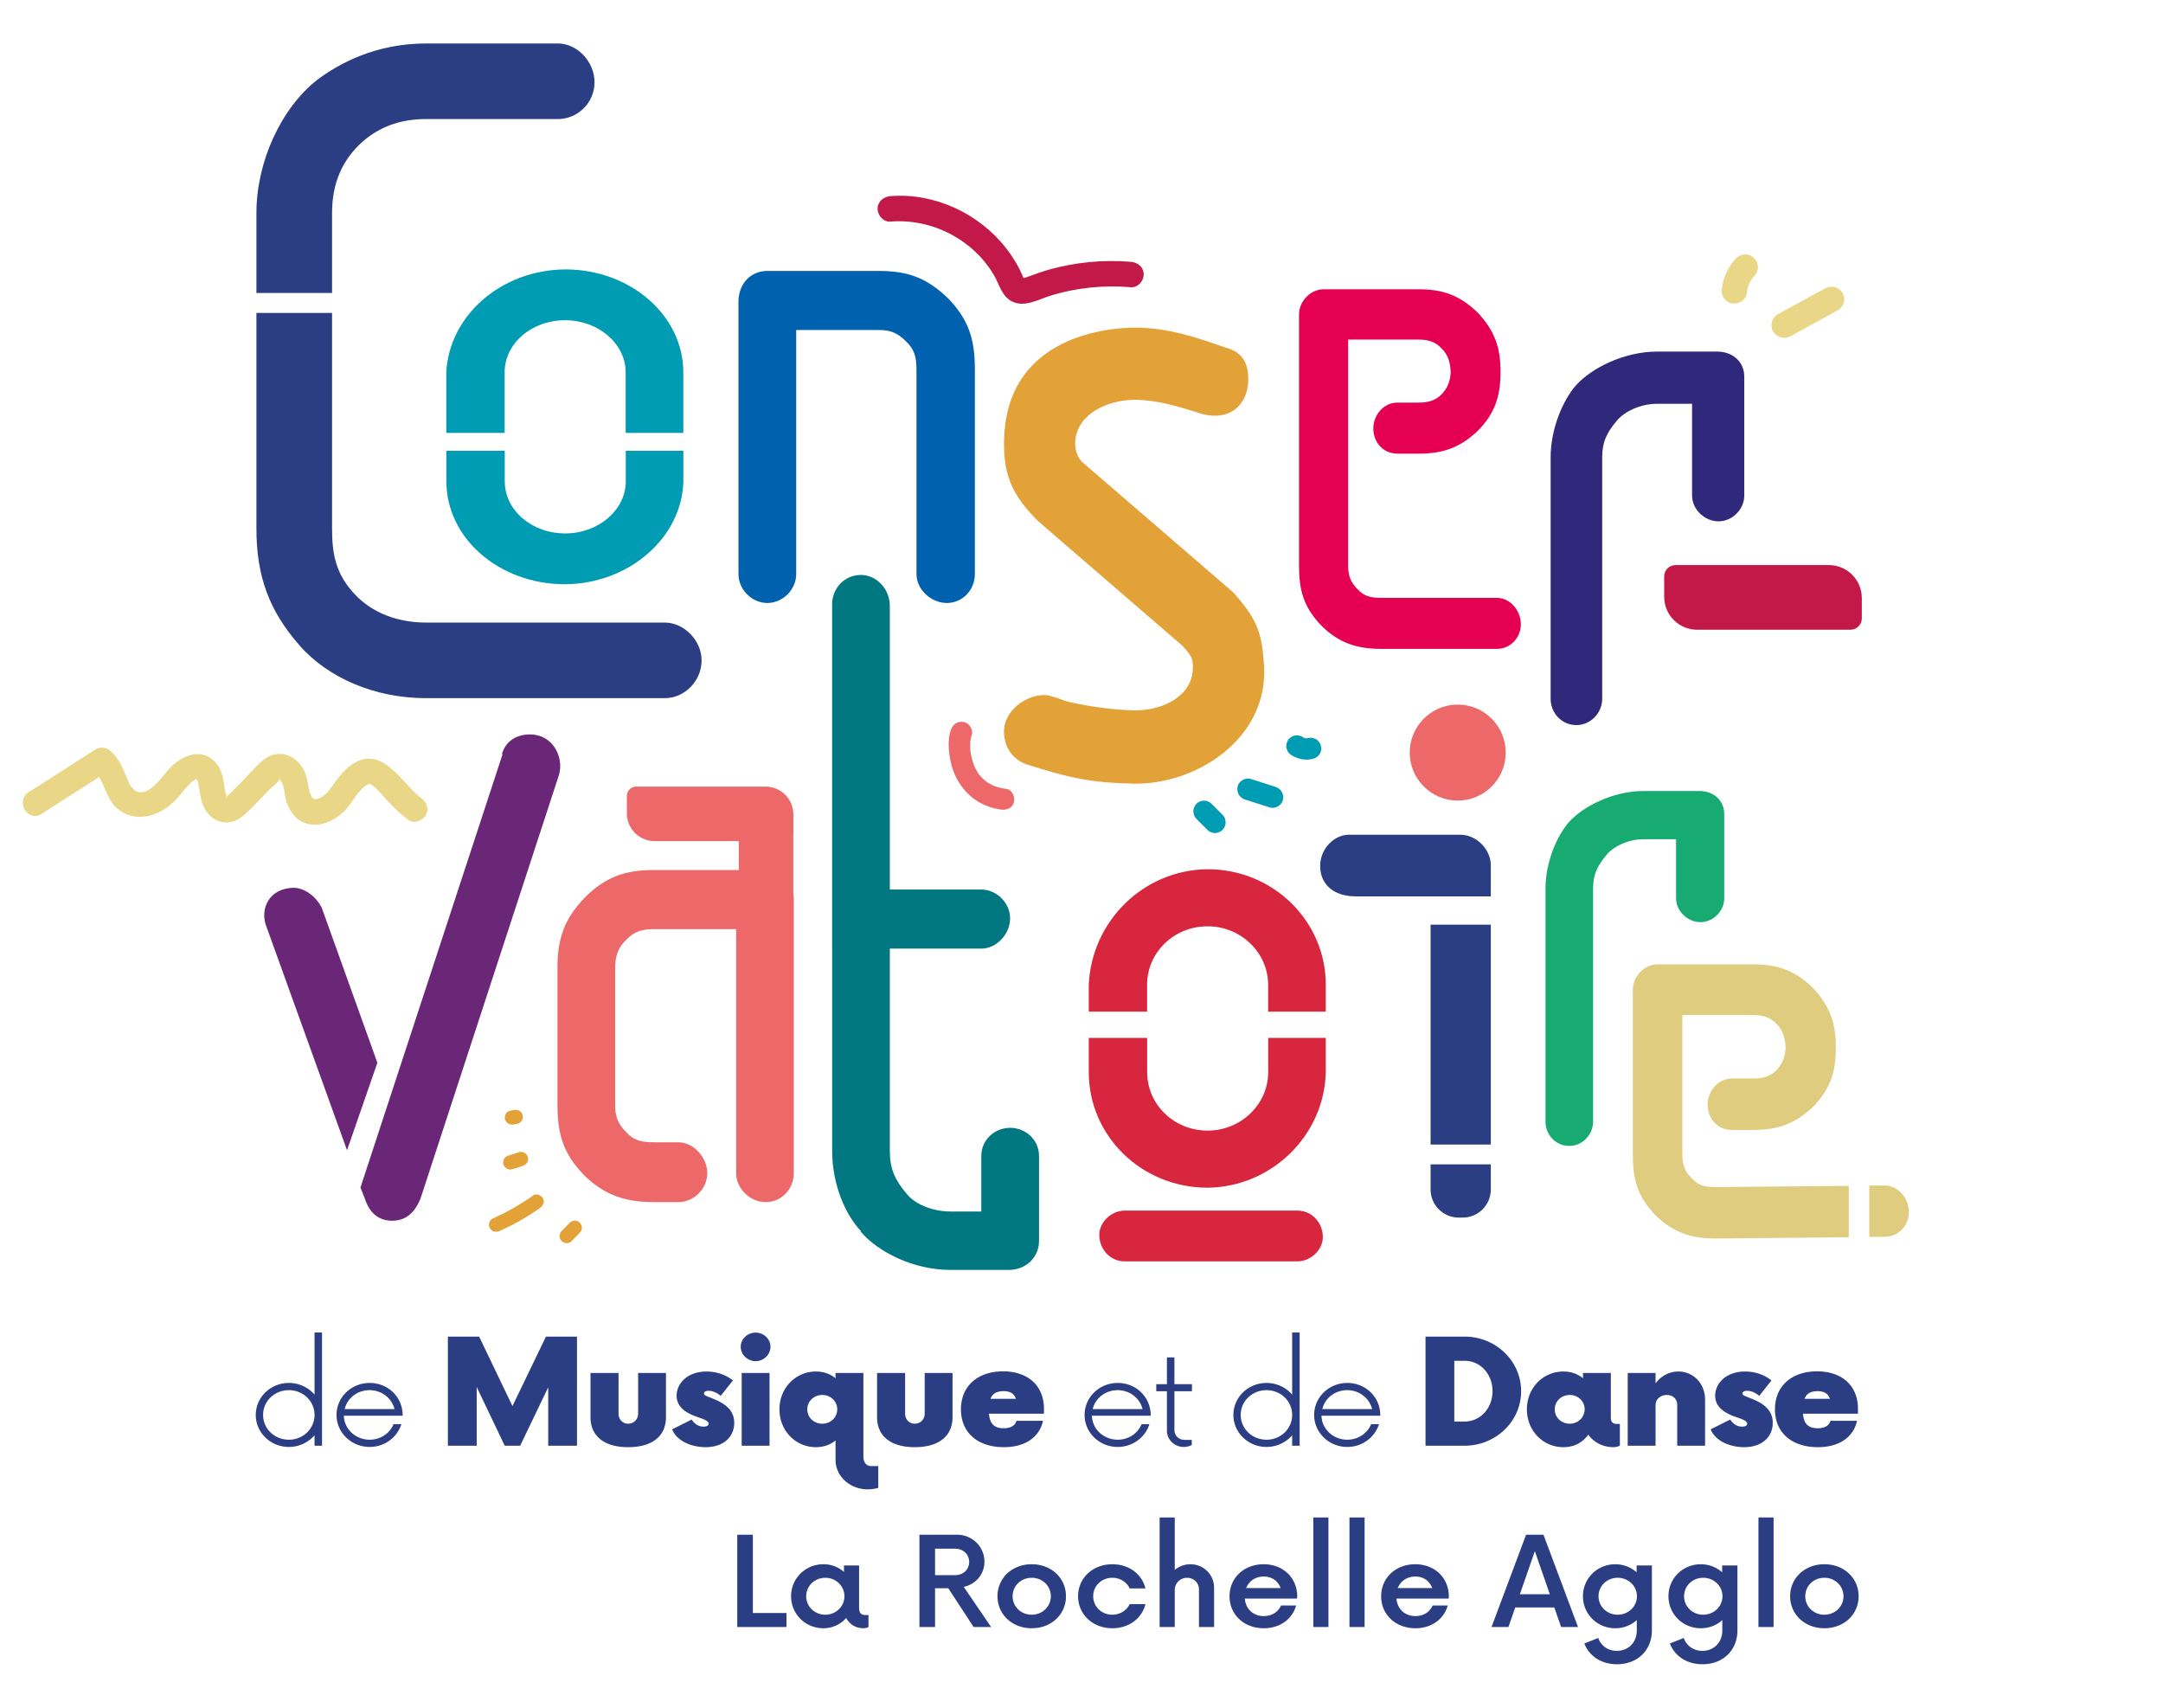<svg version="1.1" id="Calque_1" x="0" y="0" viewBox="0 0 380 300" xml:space="preserve" xmlns="http://www.w3.org/2000/svg"><style type="text/css" id="style2">.st0{fill:#009cb3}.st2{fill:#e2a238}.st6{fill:#ed6969}.st8{fill:#d8263e}.st9{fill:#2c3e83}.st11{fill:#c21948}.st12{fill:#e9d687}.st20{fill:#dfcc7f}</style><g id="g84" transform="translate(-99.504 -132.022)"><g id="g82"><path class="st12" d="M106.79 275.01c3.92-2.51 7.85-5.02 11.77-7.53-.9-.12-1.8-.23-2.7-.35 1.75 1.63 2.04 4.34 3.55 6.19 2.02 2.47 5.25 2.74 8 1.4 1.26-.61 2.42-1.55 3.34-2.59.98-1.09 1.76-2.35 3.02-3.14.42-.26.41.09.16-.13.06.06.1.01.15.08.25.37.3.89.38 1.32.23 1.38.32 2.68 1.06 3.93.69 1.17 1.78 2.06 3.14 2.27 1.81.28 3.26-.73 4.49-1.95 1.27-1.25 2.49-2.55 3.74-3.82.48-.49 1.49-1.17 1.77-1.78.19-.41.2.21-.15-.12.13.12.24.25.34.4.67 1 .6 2.41.94 3.54.44 1.44 1.24 2.76 2.57 3.53 2.84 1.63 6.29-.08 8.19-2.36 1-1.21 1.79-2.8 3.06-3.76.13-.1.31-.22.45-.28.12-.06.57-.13.31-.12.5-.02-.18-.14.28.06-.33-.15.28.18.3.2.84.6 1.75 1.74 2.54 2.61 1.16 1.27 2.38 2.41 3.75 3.45.96.73 2.5.15 3.05-.8.67-1.14.16-2.32-.8-3.05-3.49-2.65-6.75-9.36-12-6-1.28.82-2.2 1.98-3.1 3.18-.75 1.02-1.44 2.19-2.62 2.77-.68.34-1.21.47-1.57-.27-.65-1.33-.54-2.95-1.18-4.32-1.4-3-4.73-4.2-7.38-1.93-1.29 1.1-2.42 2.44-3.61 3.65-.57.58-1.13 1.16-1.7 1.74-.15.15-.87.71-.92.91-.14.56-.37-.41.15.27-.47-.61-.56-1.4-.66-2.18-.2-1.52-.54-3.1-1.66-4.23-2.47-2.49-5.84-1.02-7.91 1.15-1.22 1.28-3.88 5.53-6.16 3.9-.95-.68-1.37-2.22-1.82-3.24-.58-1.33-1.26-2.6-2.34-3.6-.7-.65-1.85-.89-2.7-.35-3.92 2.51-7.85 5.02-11.77 7.53-2.41 1.51-.18 5.37 2.25 3.82z" id="path80"/></g></g><g id="g3681" transform="translate(-11.053 -6.323)"><g id="g8" transform="translate(-88.45 -125.7)"><g id="g6"><path class="st0" d="M188.17 208.07h-10.26v-10.64c.49-9.88 9.52-17.98 20.88-18.08 11.49 0 20.76 8.1 20.76 18.08v10.64h-10.13v-10.64c0-5.05-4.82-9.15-10.63-9.15-5.93 0-10.63 4.1-10.63 9.15v10.64zm21.26 3.15h10.13v5.36c-.25 9.88-9.51 17.98-20.76 18.08-11.62 0-20.88-8.09-20.88-18.08v-5.36h10.26v5.36c0 5.05 4.7 9.15 10.63 9.15 5.81 0 10.63-4.1 10.63-9.15v-5.36z" id="path4"/></g></g><g id="g14" transform="translate(-88.45 -125.7)"><g id="g12"><path d="M260.51 232.89V196.8c0-1.98-.37-3.46-1.85-4.82-1.48-1.48-2.72-1.98-4.7-1.98h-14.58v42.88c0 2.72-2.35 5.07-5.07 5.07s-5.07-2.35-5.07-5.07v-48.07c.12-3.09 2.22-5.19 5.07-5.19h19.65c5.07 0 8.4 1.24 12.11 4.82 3.58 3.71 4.7 7.17 4.7 12.36v36.08c0 2.72-2.1 5.07-4.94 5.07-2.72 0-5.32-2.34-5.32-5.06z" id="path10" fill="#0062ae"/></g></g><path class="st2" d="M191.31 140.57c7.73 2.46 11.36 3.25 18.99 3.42h.32c6.44 0 13.08-2.76 17.4-7.25 3.61-3.75 5.37-8.35 5.11-13.29-.34-5.48-.9-8.05-5.45-13.09l-26.54-22.9c-.85-.84-1.2-2.18-1.2-3.16 0-5.03 5.42-7.74 10.52-7.74 3.71 0 7.52 1.12 11.76 2.48 2.31.61 4.34.33 5.83-.82 1.46-1.12 2.3-3.03 2.3-5.22 0-3.23-1.2-4.87-4.16-5.68l-.35-.12c-4.5-1.56-9.59-3.32-15.38-3.32-3.84 0-23.02.98-23.02 20.41 0 5.68 1.51 9.1 5.97 13.57l25.4 21.93c1.62 1.81 1.81 2.19 1.81 3.77 0 4.97-5.12 7.56-10.17 7.56-6.62-.15-12.2-1.64-12.2-1.64-.84-.36-1.8-.64-2.44-.83-.22-.06-.4-.12-.54-.16-1.73-.29-3.88.39-5.49 1.74-1.52 1.26-2.35 2.91-2.35 4.62.01 2.67 1.45 4.8 3.88 5.72z" id="path16"/><g id="g22" transform="translate(-88.45 -125.7)"><g id="g20"><path d="M344.99 211.71c-2.42 0-4.22-1.9-4.22-4.43 0-2.32 1.79-4.53 4.22-4.53h3.69c1.69 0 2.95-.32 4.11-1.48 1.05-1.16 1.48-2.21 1.58-3.9-.11-1.69-.42-2.95-1.58-4.11-1.16-1.26-2.42-1.58-4.11-1.58h-12.33v39.78c0 1.69.42 2.85 1.69 4.11 1.16 1.26 2.42 1.48 4.11 1.48h20.32c2.42 0 4.22 2.32 4.22 4.64s-1.79 4.32-4.22 4.32h-20.32c-4.32 0-7.38-1.05-10.43-4-3.16-3.27-4-6.22-4-10.54v-44.2c0-2.32 2-4.43 4.32-4.43h16.65c4.32 0 7.27 1.05 10.43 4.11 2.95 3.16 4 6.11 4 10.33 0 4.32-.95 7.27-3.9 10.33-3.16 3.06-6.22 4.11-10.54 4.11h-3.69z" id="path18" fill="#e50051"/></g></g><g id="g28" transform="translate(-88.45 -125.7)"><g id="g26"><path d="M376.34 199.75c2.76-3.09 8.5-5.96 14.25-5.96h10.82c2.65.11 4.53 1.88 4.53 4.42v20.87c0 2.43-2.1 4.53-4.53 4.53s-4.64-2.1-4.64-4.53v-16.12h-6.18c-2.87 0-5.63 1.33-6.96 2.87-1.88 2.21-2.65 3.87-2.65 6.52v42.19c.11 2.65-1.99 4.86-4.53 4.86-2.65 0-4.64-2.21-4.53-4.86v-42.19c0-5.09 2.21-10.06 4.42-12.6z" id="path24" fill="#30287a"/></g></g><g id="g32" transform="translate(-88.45 -125.7)"><path d="M187.8 264.51h-.12c.62-2.23 2.48-3.47 4.96-3.47 3.97 0 5.95 3.97 5.08 7.06l-24.36 74.53c-.99 2.35-2.48 3.84-4.96 3.84-2.6 0-4.09-1.61-4.83-3.97l-.74-1.86zm-36.75 23.47c2.11 0 4.09 1.73 4.96 3.47l9.79 27.27-5.33 15.37-14.25-39.54c-1-2.85.49-6.45 4.83-6.57z" id="path30" fill="#6a2677"/></g><g id="g38" transform="translate(-88.45 -125.7)"><g id="g36"><path class="st6" d="M234.02 284.87c2.84 0 4.94 2.47 4.94 5.19v48.07c0 2.72-2.1 5.07-4.94 5.07-2.72 0-5.19-2.35-5.19-5.07v-42.88h-14.46c-1.98 0-3.46.37-4.82 1.85-1.48 1.36-1.98 2.97-1.98 4.94v24.1c0 1.98.49 3.34 1.98 4.82 1.36 1.48 2.84 1.73 4.82 1.73h4.32c2.72 0 5.07 2.72 5.07 5.44s-2.35 5.07-5.07 5.07h-4.32c-5.07 0-8.65-1.24-12.23-4.7-3.71-3.83-4.7-7.29-4.7-12.36v-24.1c0-5.19 1.24-8.65 4.82-12.36 3.58-3.58 7.04-4.82 12.11-4.82h19.65z" id="path34"/></g></g><g id="g44" transform="translate(-88.45 -125.7)"><g id="g42"><path d="M245.69 298.67v-60.21c-.12-2.97 2.1-5.44 5.07-5.44 2.72 0 5.07 2.47 5.07 5.44v49.83h16.06c2.72 0 5.07 2.35 5.07 5.07s-2.35 5.31-5.07 5.31zm10.14-1.02v36.57c0 3.09.87 5.07 2.97 7.54 1.36 1.73 4.45 3.09 7.66 3.09h5.44v-9.76c0-2.84 2.35-4.94 5.07-4.94s5.07 2.1 5.07 4.94v14.95c0 2.72-2.1 4.94-5.07 5.07h-10.5c-6.55 0-12.85-3.21-15.82-6.8h.12c-2.72-2.84-5.07-8.16-5.07-14.09v-36.57z" id="path40" fill="#007781"/></g></g><g id="g50" transform="translate(-88.45 -125.7)"><g id="g48"><path class="st8" d="M301.04 309.74h-10.26v-4.72c.49-11.1 9.52-20.18 20.88-20.3 11.49 0 20.76 9.09 20.76 20.3v4.72h-10.13v-4.72c0-5.67-4.82-10.27-10.63-10.27-5.93 0-10.63 4.6-10.63 10.27v4.72zm21.25 4.61h10.13v6.02c-.25 11.1-9.51 20.18-20.76 20.3-11.62 0-20.88-9.09-20.88-20.3v-6.02h10.26v6.02c0 5.67 4.7 10.27 10.63 10.27 5.81 0 10.63-4.6 10.63-10.27v-6.02z" id="path46"/></g></g><g id="g54" transform="translate(-88.45 -125.7)"><path class="st9" d="M337.71 289.49c-3.19 0-5.48-1.4-6.12-3.95-.89-3.95 2.17-6.88 4.84-6.88h19.63c2.8 0 5.35 2.55 5.35 5.35v5.48zm13.12 43.6v-38.63h10.58v38.63z" id="path52"/></g><g id="g58" transform="translate(-88.45 -125.7)"><path d="M375.1 276.48c2.55-2.85 7.85-5.5 13.15-5.5h9.99c2.45.1 4.18 1.73 4.18 4.08v14.78c0 2.24-1.94 4.18-4.18 4.18-2.24 0-4.28-1.94-4.28-4.18v-10.39h-5.71c-2.65 0-5.2 1.22-6.42 2.65-1.73 2.04-2.45 3.57-2.45 6.01v40.73c.1 2.45-1.84 4.49-4.18 4.49-2.45 0-4.28-2.04-4.18-4.49V288.1c0-4.69 2.04-9.27 4.08-11.62z" id="path56" fill="#17ab72"/></g><path class="st6" d="M148.75 154.08h-22.69a4.88 4.88 0 0 1-4.88-4.88v-3.02c0-.92.75-1.67 1.67-1.67h22.7a4.88 4.88 0 0 1 4.88 4.88v3.02c0 .92-.75 1.67-1.68 1.67z" id="path60"/><path class="st6" d="M140.85 172.13v-18.96a4.88 4.88 0 0 1 4.88-4.88h3.02c.92 0 1.67.75 1.67 1.67v18.96a4.88 4.88 0 0 1-4.88 4.88h-3.02c-.92 0-1.67-.75-1.67-1.67z" id="path62"/><path class="st11" d="M336.15 116.95h-26.94c-3.2 0-5.79-2.59-5.79-5.79v-3.58c0-1.1.89-1.99 1.99-1.99h26.94c3.2 0 5.79 2.59 5.79 5.79v3.58c0 1.1-.89 1.99-1.99 1.99z" id="path64"/><g id="g70" transform="translate(-88.45 -125.7)"><path class="st9" d="M157.84 183.49v-14.04c0-5.19 1.74-9.28 5.32-12.51 3.08-2.69 6.73-4 11.18-4h23.15c3.56 0 6.46-2.9 6.46-6.46 0-3.63-3.02-6.82-6.46-6.82h-23.15c-8.83 0-15.31 3.51-19.2 6.46-6.33 5.03-10.59 14.41-10.59 23.33v14.04z" id="path66"/><path class="st9" d="M216.3 241.39h-41.96c-5.07 0-9.5-1.76-12.49-4.95-3.34-3.53-4.01-7.04-4.01-11.55V187h-13.29v37.89c0 8.33 2.24 14.43 7.49 20.4l-.01.01c5.09 5.87 13.41 9.37 22.31 9.37h41.96c3.5 0 6.46-3.04 6.46-6.64.01-3.48-3.07-6.64-6.46-6.64z" id="path68"/></g><circle class="st6" cx="267.149" cy="138.53" r="8.43" id="circle72"/><g id="g78" transform="translate(-88.45 -125.7)"><g id="g76"><path class="st8" d="M297.09 353.61h30.35c2.33 0 4.57-2.05 4.46-4.46-.11-2.42-1.96-4.46-4.46-4.46h-30.35c-2.33 0-4.57 2.05-4.46 4.46.1 2.41 1.95 4.46 4.46 4.46z" id="path74"/></g></g><g id="g90" transform="translate(-88.45 -125.7)"><g id="g88"><path class="st12" d="M414.07 191.08c2.78-1.52 5.55-3.04 8.33-4.56 1.02-.56 1.44-2.06.8-3.05-.67-1.04-1.96-1.4-3.05-.8-2.78 1.52-5.55 3.04-8.33 4.56-1.02.56-1.44 2.06-.8 3.05.67 1.04 1.95 1.4 3.05.8z" id="path86"/></g></g><g id="g96" transform="translate(-88.45 -125.7)"><g id="g94"><path class="st12" d="m406.43 183.14.03-.27c-.03.2-.05.4-.08.59.09-.61.25-1.21.49-1.79-.07.18-.15.36-.22.53.24-.57.56-1.11.94-1.6-.12.15-.23.3-.35.45.14-.18.29-.35.45-.52.4-.42.65-.99.65-1.58 0-.55-.24-1.2-.65-1.58-.43-.39-.98-.68-1.58-.65-.58.03-1.17.22-1.58.65-.67.71-1.26 1.52-1.66 2.41-.23.52-.46 1.05-.61 1.6-.15.57-.23 1.16-.29 1.74-.05.54.29 1.21.65 1.58.39.39 1.02.68 1.58.65.58-.03 1.18-.22 1.58-.65.12-.15.23-.3.35-.45.2-.34.3-.71.3-1.11z" id="path92"/></g></g><g id="g102" transform="translate(-88.45 -125.7)"><g id="g100"><path class="st11" d="M255.92 170.95c7.23-.59 14.5 3.11 18.19 9.39.97 1.65 1.38 3.76 3.23 4.66 2.17 1.05 4.54-.35 6.61-1 4.63-1.45 9.42-1.92 14.25-1.52 1.2.1 2.23-1.1 2.23-2.23 0-1.29-1.03-2.13-2.23-2.23-4.8-.4-9.69.05-14.33 1.35-1.19.33-2.35.75-3.51 1.17-.4.15-.8.29-1.21.38.26-.06.51.76.01-.42-.75-1.76-1.72-3.35-2.89-4.86-4.75-6.11-12.6-9.79-20.36-9.16-1.2.1-2.23.96-2.23 2.23.01 1.14 1.03 2.34 2.24 2.24z" id="path98"/></g></g><path id="path590" style="-inkscape-font-specification:&quot;Now Light&quot;" d="M66.311 240.402v10.92a5.926 5.926 0 0 0-4.506-2.055c-3.217 0-5.818 2.513-5.818 5.621 0 3.108 2.6 5.623 5.818 5.623a5.926 5.926 0 0 0 4.506-2.054v1.837h1.315v-19.892zm171.75 0v10.92a5.922 5.922 0 0 0-4.504-2.055c-3.218 0-5.82 2.513-5.82 5.621 0 3.108 2.602 5.623 5.82 5.623 1.819 0 3.44-.811 4.504-2.054v1.837h1.315v-19.892zm-94.26.023c-1.422 0-2.613 1.119-2.613 2.492 0 1.374 1.191 2.524 2.613 2.524s2.612-1.15 2.612-2.524c0-1.373-1.19-2.492-2.612-2.492zm-54.062.703v19.166h5.06v-10.318l4.926 10.318h2.711l4.928-10.253v10.253h5.058v-19.166h-5.455l-5.886 12.204-5.852-12.204zm171.752 0v19.166h6.877c5.456 0 9.92-4.28 9.92-9.582 0-5.302-4.464-9.584-9.92-9.584zm-45.428 3.653v4.703h-1.875v1.242h1.875v6.973c0 1.54 1.344 2.812 2.967 2.812.503 0 1.09-.162 1.398-.351v-.893h-1.26c-.979 0-1.79-.703-1.79-1.73v-6.81h3.078v-1.243h-3.079v-4.703zm50.486.595h1.819c2.744 0 4.894 2.334 4.894 5.336 0 3.003-2.15 5.334-4.894 5.334h-1.819zm-79.27 1.854c-4.43 0-7.405 2.555-7.405 6.676 0 4.088 2.942 6.644 7.539 6.644 3.868 0 6.281-1.854 6.877-4.633h-4.663c-.231.831-.991 1.311-2.248 1.311-1.752 0-2.447-.894-2.58-2.555h9.657v-.798c.033-4.09-2.778-6.645-7.176-6.645zm143.009 0c-4.431 0-7.409 2.555-7.409 6.676 0 4.088 2.943 6.644 7.54 6.644 3.868 0 6.283-1.854 6.878-4.633h-4.662c-.231.831-.993 1.311-2.25 1.311-1.752 0-2.446-.894-2.578-2.555h9.654v-.798c.033-4.09-2.775-6.645-7.173-6.645zm-195.106.031c-3.373 0-5.258 2.108-5.258 4.248 0 2.715 3.076 3.514 4.266 3.961 1.091.383 1.355.672 1.355.96 0 .319-.33.51-.892.51-.496 0-1.357-.127-2.084-1.245l-3.438 1.724c.86 2.109 3.471 3.131 5.885 3.131 3.208 0 5.027-1.853 5.027-4.281 0-2.651-2.314-3.705-4.232-4.44-.727-.287-1.092-.415-1.092-.703 0-.223.198-.478.826-.478.86 0 1.655.48 2.118.894l2.148-2.714c-1.157-.927-2.744-1.567-4.629-1.567zm19.22 0c-3.603 0-6.413 2.907-6.413 6.645 0 3.737 2.81 6.644 6.414 6.644 1.389 0 2.547-.447 3.44-1.181v3.418c0 2.906 2.578 5.173 5.62 5.173.728 0 1.422-.128 1.885-.255v-3.832h-1.256c-.826 0-1.357-.64-1.357-1.663v-14.693h-4.893v.926c-.892-.735-2.05-1.182-3.44-1.182zm131.313 0c-3.604 0-6.414 2.907-6.414 6.645 0 3.737 2.81 6.644 6.414 6.644 1.918 0 3.407-.831 4.366-2.205.959 1.342 2.546 2.205 4.431 2.205.43 0 .826-.128 1.123-.256v-3.834h-.463c-.529 0-1.123-.095-1.123-1.117v-7.826h-4.894v.926c-.893-.735-2.05-1.182-3.44-1.182zm20.192 0c-1.62 0-3.041.799-4 2.076v-1.82h-4.895v12.777h4.895v-7.154c0-1.022.893-1.758 1.984-1.758s1.818.736 1.818 1.758v7.154h4.895v-8.082c0-2.843-2.052-4.95-4.697-4.95zm11.726 0c-3.373 0-5.256 2.108-5.256 4.248 0 2.715 3.076 3.514 4.266 3.961 1.091.383 1.356.672 1.356.96 0 .319-.33.51-.893.51-.496 0-1.357-.127-2.084-1.245l-3.44 1.724c.86 2.109 3.473 3.131 5.887 3.131 3.208 0 5.026-1.853 5.026-4.281 0-2.651-2.315-3.705-4.233-4.44-.727-.287-1.092-.415-1.092-.703 0-.223.2-.478.829-.478.86 0 1.652.48 2.115.894l2.15-2.714c-1.157-.927-2.746-1.567-4.63-1.567zm-202.841.256v7.762c0 3.226 2.281 5.271 6.613 5.271 4.365 0 6.646-2.045 6.646-5.271v-7.762h-4.892v7.156c0 .99-.762 1.756-1.754 1.756-.96 0-1.686-.765-1.686-1.756v-7.156zm26.562 0v12.777h4.893v-12.777zm23.783 0v7.762c0 3.226 2.282 5.271 6.614 5.271 4.364 0 6.646-2.045 6.646-5.271v-7.762h-4.893v7.156c0 .99-.761 1.756-1.753 1.756-.96 0-1.686-.765-1.686-1.756v-7.156zm-89.142 1.75c-3.218 0-5.82 2.513-5.82 5.621 0 3.108 2.602 5.623 5.82 5.623 2.63 0 4.84-1.675 5.568-4h-1.371c-.672 1.622-2.295 2.729-4.197 2.729-2.463 0-4.478-1.866-4.534-4.217h10.327v-.297c-.112-3.081-2.632-5.459-5.793-5.459zm131.42 0c-3.218 0-5.82 2.513-5.82 5.621 0 3.108 2.602 5.623 5.82 5.623 2.63 0 4.84-1.675 5.568-4h-1.371c-.672 1.622-2.295 2.729-4.197 2.729-2.463 0-4.478-1.866-4.534-4.217h10.325v-.297c-.112-3.081-2.63-5.459-5.791-5.459zm40.33 0c-3.218 0-5.819 2.513-5.819 5.621 0 3.108 2.601 5.623 5.819 5.623 2.63 0 4.84-1.675 5.568-4h-1.371c-.672 1.622-2.295 2.729-4.197 2.729-2.463 0-4.476-1.866-4.532-4.217h10.325v-.297c-.112-3.081-2.632-5.459-5.793-5.459zm-185.94 1.27c2.49 0 4.506 1.919 4.506 4.351 0 2.433-2.016 4.352-4.506 4.352-2.518 0-4.531-1.92-4.531-4.352 0-2.432 2.013-4.351 4.531-4.351zm14.19 0c2.098 0 3.89 1.405 4.365 3.324h-8.758c.476-1.946 2.238-3.324 4.393-3.324zm131.42 0c2.098 0 3.89 1.405 4.365 3.324h-8.758c.476-1.946 2.238-3.324 4.393-3.324zm26.142 0c2.49 0 4.504 1.919 4.504 4.351 0 2.433-2.014 4.352-4.504 4.352-2.518 0-4.533-1.92-4.533-4.352 0-2.432 2.015-4.351 4.533-4.351zm14.188 0c2.098 0 3.89 1.405 4.365 3.324h-8.758c.476-1.946 2.238-3.324 4.393-3.324zm-60.366.175c1.19 0 1.851.478 2.149 1.34h-4.463c.33-.862 1.025-1.34 2.314-1.34zm143.006 0c1.19 0 1.853.478 2.15 1.34h-4.464c.33-.862 1.025-1.34 2.314-1.34zm-174.857.67c1.422 0 2.611 1.086 2.611 2.524 0 1.437-1.19 2.523-2.611 2.523-1.488 0-2.647-1.086-2.647-2.523 0-1.438 1.159-2.524 2.647-2.524zm131.312 0c1.422 0 2.612 1.086 2.612 2.524 0 .223-.032.447-.098.638l-.133.383c-.397.895-1.322 1.502-2.38 1.502-1.489 0-2.647-1.086-2.647-2.523 0-1.438 1.158-2.524 2.646-2.524zM214.778 272.9v19.244h2.658v-6.514c0-1.162.951-2.134 2.154-2.134 1.175 0 2.098.892 2.098 2.027v6.621h2.658v-6.865c0-2.352-1.845-4.162-4.168-4.162a4.304 4.304 0 0 0-2.742 1V272.9zm27 0v19.244h2.658V272.9zm6.351 0v19.244h2.659V272.9zm71.852 0v19.244h2.658V272.9zm-179.406 3.027v16.217h8.646v-2.459h-5.904v-13.758zm32.01 0v16.217h2.742v-6.81h2.322l4.45 6.81h3.075l-4.812-7.055c2.098-.432 3.639-2.217 3.639-4.406 0-2.649-2.128-4.756-4.842-4.756zm106.574 0-6.073 16.217h2.967l1.203-3.432h6.856l1.203 3.432h2.965l-6.07-16.217zm-103.832 2.46h3.496c1.427 0 2.49.945 2.49 2.323 0 1.379-1.063 2.325-2.49 2.325h-3.496zm105.37.433 2.632 7.566h-5.262zm-124.986 2.297c-3.161 0-5.68 2.485-5.68 5.62 0 3.136 2.519 5.624 5.68 5.624 1.623 0 3.051-.703 4.002-1.81.56 1.08 1.65 1.81 3.022 1.81.336 0 .645-.082.896-.217v-2.107h-.617c-.531 0-1.035-.271-1.035-1.217v-7.487h-2.658v1.135a5.378 5.378 0 0 0-3.61-1.351zm36.598 0c-3.47 0-6.016 2.458-6.016 5.62 0 3.163 2.547 5.624 6.016 5.624 3.47 0 6.016-2.46 6.016-5.623 0-3.163-2.546-5.621-6.016-5.621zm14.158 0c-3.47 0-6.015 2.458-6.015 5.62 0 3.163 2.546 5.624 6.015 5.624 2.966 0 5.205-1.758 5.82-4.244h-2.769c-.532 1.108-1.68 1.865-3.05 1.865-1.875 0-3.358-1.406-3.358-3.244 0-1.838 1.483-3.242 3.357-3.242 1.371 0 2.52.757 3.051 1.865h2.77c-.616-2.487-2.855-4.244-5.82-4.244zm26.58 0c-3.413 0-5.986 2.377-5.986 5.62 0 3.244 2.546 5.624 6.016 5.624 2.882 0 5.036-1.649 5.68-4h-2.659c-.475 1.135-1.594 1.863-3.021 1.863-1.875 0-3.19-1.27-3.33-3.08h9.177l.028-.459c-.056-3.243-2.52-5.568-5.905-5.568zm26.637 0c-3.413 0-5.986 2.377-5.986 5.62 0 3.244 2.546 5.624 6.015 5.624 2.882 0 5.037-1.649 5.68-4h-2.658c-.476 1.135-1.595 1.863-3.022 1.863-1.874 0-3.19-1.27-3.33-3.08h9.178l.027-.459c-.056-3.243-2.518-5.568-5.904-5.568zm35.143 0c-3.162 0-5.68 2.485-5.68 5.62 0 3.136 2.518 5.624 5.68 5.624 1.483 0 2.798-.542 3.777-1.434v1.865c0 2.055-1.482 3.541-3.496 3.541-1.567 0-2.826-.918-3.273-2.27l-2.436.974c.84 2.216 2.995 3.648 5.709 3.648 3.637 0 6.154-2.459 6.154-5.973v-11.379h-2.685v1.19a5.653 5.653 0 0 0-3.75-1.406zm15.025 0c-3.162 0-5.68 2.485-5.68 5.62 0 3.136 2.518 5.624 5.68 5.624 1.483 0 2.798-.542 3.777-1.434v1.865c0 2.055-1.481 3.541-3.496 3.541-1.567 0-2.825-.918-3.273-2.27l-2.436.974c.84 2.216 2.995 3.648 5.71 3.648 3.637 0 6.154-2.459 6.154-5.973v-11.379h-2.686v1.19a5.653 5.653 0 0 0-3.75-1.406zm21.713 0c-3.47 0-6.016 2.458-6.016 5.62 0 3.163 2.546 5.624 6.016 5.624s6.016-2.46 6.016-5.623c0-3.163-2.547-5.621-6.016-5.621zm-98.488 2.162c1.455 0 2.489.784 2.965 2.027h-6.07c.503-1.216 1.594-2.027 3.105-2.027zm26.636 0c1.455 0 2.49.784 2.965 2.027h-6.07c.504-1.216 1.594-2.027 3.105-2.027zm-103.666.217c1.847 0 3.358 1.43 3.358 3.242 0 1.81-1.51 3.244-3.358 3.244-1.874 0-3.357-1.433-3.357-3.244 0-1.811 1.483-3.242 3.357-3.242zm36.262 0c1.875 0 3.358 1.43 3.358 3.242 0 1.81-1.483 3.244-3.358 3.244-1.903 0-3.357-1.433-3.357-3.244 0-1.811 1.454-3.242 3.357-3.242zm102.938 0c1.874 0 3.386 1.43 3.386 3.242 0 1.81-1.512 3.244-3.386 3.244-1.875 0-3.358-1.433-3.358-3.244 0-1.811 1.483-3.242 3.358-3.242zm15.025 0c1.875 0 3.387 1.43 3.387 3.242 0 1.81-1.512 3.244-3.387 3.244s-3.357-1.433-3.357-3.244c0-1.811 1.482-3.242 3.357-3.242zm21.293 0c1.875 0 3.357 1.43 3.357 3.242 0 1.81-1.482 3.244-3.357 3.244-1.903 0-3.357-1.433-3.357-3.244 0-1.811 1.454-3.242 3.357-3.242z" font-size="21.623" fill="#2c3e83" stroke-width="1.017"/><path class="st9" d="M262.38 215.28v-4.42h10.58v4.42c0 2.73-2.21 4.94-4.94 4.94h-.69c-2.73 0-4.95-2.21-4.95-4.94z" id="path118"/><g id="g124" transform="translate(-88.45 -125.7)"><g id="g122"><path class="st2" d="M193.15 342.04a40.764 40.764 0 0 1-7.12 4.06c-.6.27-.79 1.19-.45 1.71.4.62 1.07.73 1.71.45 2.51-1.11 4.89-2.47 7.12-4.06.53-.38.84-1.11.45-1.71-.34-.53-1.14-.86-1.71-.45z" id="path120"/></g></g><g id="g130" transform="translate(-88.45 -125.7)"><g id="g128"><path class="st2" d="M199.6 346.82c-.47.49-.94.97-1.42 1.46-.23.23-.37.56-.37.88-.01.17.03.33.11.48.05.15.14.29.26.4.24.22.55.38.88.37.33-.01.65-.12.88-.37.47-.49.94-.97 1.42-1.46.23-.23.37-.56.37-.88a.894.894 0 0 0-.11-.48.958.958 0 0 0-.26-.4c-.24-.22-.55-.38-.88-.37-.33.02-.65.13-.88.37z" id="path126"/></g></g><g id="g136" transform="translate(-88.45 -125.7)"><g id="g134"><path class="st2" d="m189.77 329.55.67-.12c.16-.04.3-.11.43-.22.14-.09.24-.21.32-.35.09-.14.14-.3.15-.46.04-.17.03-.33-.02-.5-.04-.1-.08-.2-.13-.3-.11-.19-.26-.34-.45-.45-.1-.04-.2-.08-.3-.13-.22-.06-.44-.06-.66 0l-.67.12c-.16.04-.3.11-.43.22-.14.09-.24.21-.32.35-.09.14-.14.3-.15.46-.04.17-.03.33.02.5.04.1.08.2.13.3.11.19.26.34.45.45.1.04.2.08.3.13.21.06.44.06.66 0z" id="path132"/></g></g><g id="g142" transform="translate(-88.45 -125.7)"><g id="g140"><path class="st2" d="M189.47 337.43c.64-.17 1.27-.38 1.89-.6.31-.11.58-.29.75-.57.16-.27.22-.66.13-.96-.1-.3-.29-.59-.57-.75-.29-.15-.65-.24-.96-.13-.62.22-1.25.43-1.89.6-.3.08-.59.31-.75.57-.16.27-.22.66-.13.96.1.3.29.59.57.75.3.16.63.22.96.13z" id="path138"/></g></g><g id="g148" transform="translate(-88.45 -125.7)"><g id="g146"><path class="st0" d="m309.71 275.89 1.92 1.92c.17.18.37.31.6.39.22.12.46.17.72.16.26.01.5-.04.72-.16.23-.08.43-.2.6-.39.33-.36.57-.83.55-1.33-.02-.17-.04-.33-.07-.5a1.93 1.93 0 0 0-.48-.83l-1.92-1.92c-.17-.18-.37-.31-.6-.39-.22-.12-.46-.17-.72-.16-.26-.01-.5.04-.72.16-.23.08-.43.2-.6.39-.33.36-.57.83-.55 1.33.02.17.04.33.07.5.09.32.25.59.48.83z" id="path144"/></g></g><g id="g154" transform="translate(-88.45 -125.7)"><g id="g152"><path class="st0" d="M318.24 272.48c1.45.46 2.89.93 4.34 1.39.93.3 2.09-.35 2.31-1.31.23-1.03-.31-1.99-1.31-2.31-1.45-.46-2.89-.93-4.34-1.39-.93-.3-2.09.35-2.31 1.31-.24 1.03.31 1.99 1.31 2.31z" id="path150"/></g></g><g id="g160" transform="translate(-88.45 -125.7)"><g id="g158"><path class="st0" d="M326.4 264.68c.3.22.64.35.99.49.2.08.42.15.63.19.36.06.73.12 1.1.11.26-.01.53-.05.79-.09.12-.02.23-.04.34-.07.45-.13.88-.45 1.12-.86.14-.22.21-.45.22-.7.06-.25.04-.5-.03-.75-.15-.45-.43-.89-.86-1.12-.45-.24-.95-.33-1.44-.19-.13.03-.25.06-.38.08.17-.02.33-.04.5-.07-.25.03-.49.03-.74 0 .17.02.33.04.5.07-.26-.04-.51-.1-.75-.2.15.06.3.13.45.19-.19-.08-.37-.18-.54-.3-.22-.14-.45-.21-.7-.22-.25-.06-.5-.04-.75.03-.24.06-.46.17-.64.34-.2.13-.37.31-.48.53-.23.44-.35.96-.19 1.44.06.15.13.3.19.45.16.26.38.49.67.65z" id="path156"/></g></g><g id="g166" transform="translate(-88.45 -125.7)"><g id="g164"><path class="st6" d="M276.31 270.62c-.7-.1-1.39-.26-2.06-.5-.09-.03-.17-.07-.26-.1.01 0 .32.15.13.06-.14-.07-.28-.13-.42-.2a7.6 7.6 0 0 1-.78-.46c-.12-.08-.24-.17-.36-.25-.17-.11.13.1.14.1-.06-.05-.13-.1-.19-.16a6.55 6.55 0 0 1-.6-.58c-.09-.1-.18-.2-.27-.31-.04-.04-.07-.09-.11-.13-.15-.17-.06.03.08.11-.17-.09-.34-.49-.44-.66-.14-.22-.26-.45-.38-.69-.05-.1-.09-.2-.14-.3-.15-.3.07.15.06.15-.02 0-.07-.18-.08-.2-.17-.47-.32-.94-.44-1.42-.05-.23-.1-.47-.14-.7-.02-.09-.02-.2-.05-.29.16.54.03.21.01.02-.04-.42-.06-.84-.06-1.26 0-.22.01-.43.03-.65l.03-.3c.03-.4-.07.36-.02.15.07-.29.11-.58.21-.86.35-.92-.38-2.1-1.31-2.31-1.07-.24-1.94.33-2.31 1.31-.64 1.7-.43 3.86-.07 5.59.54 2.6 1.94 4.95 4.07 6.55 1.37 1.04 3.05 1.66 4.74 1.91.97.14 2.06-.24 2.31-1.31.19-.9-.28-2.16-1.32-2.31z" id="path162"/></g></g><g id="g172" transform="translate(-88.45 -125.7)"><path class="st20" d="m430.61 340.28-2.71.01v9.02l2.71-.01c2.44 0 4.25-2.02 4.25-4.35 0-2.33-1.8-4.67-4.25-4.67z" id="path168"/><path class="st20" d="m424.3 340.35-23.4.21c-1.7 0-2.97-.21-4.14-1.49-1.27-1.27-1.7-2.44-1.7-4.14v-24.59h12.42c1.7 0 2.97.32 4.14 1.59 1.17 1.17 1.49 2.44 1.59 4.14-.11 1.7-.53 2.76-1.59 3.93-1.17 1.17-2.44 1.49-4.14 1.49h-3.72c-2.44 0-4.25 2.23-4.25 4.57 0 2.55 1.8 4.46 4.25 4.46h3.72c4.35 0 7.43-1.06 10.62-4.14 2.97-3.08 3.93-6.05 3.93-10.4 0-4.25-1.06-7.22-4.03-10.41-3.19-3.08-6.16-4.14-10.51-4.14h-16.78c-2.34 0-4.35 2.12-4.35 4.46v29.05c0 4.35.85 7.33 4.03 10.62 3.08 2.97 6.16 4.03 10.51 4.03l23.4-.21z" id="path170"/></g></g></svg>